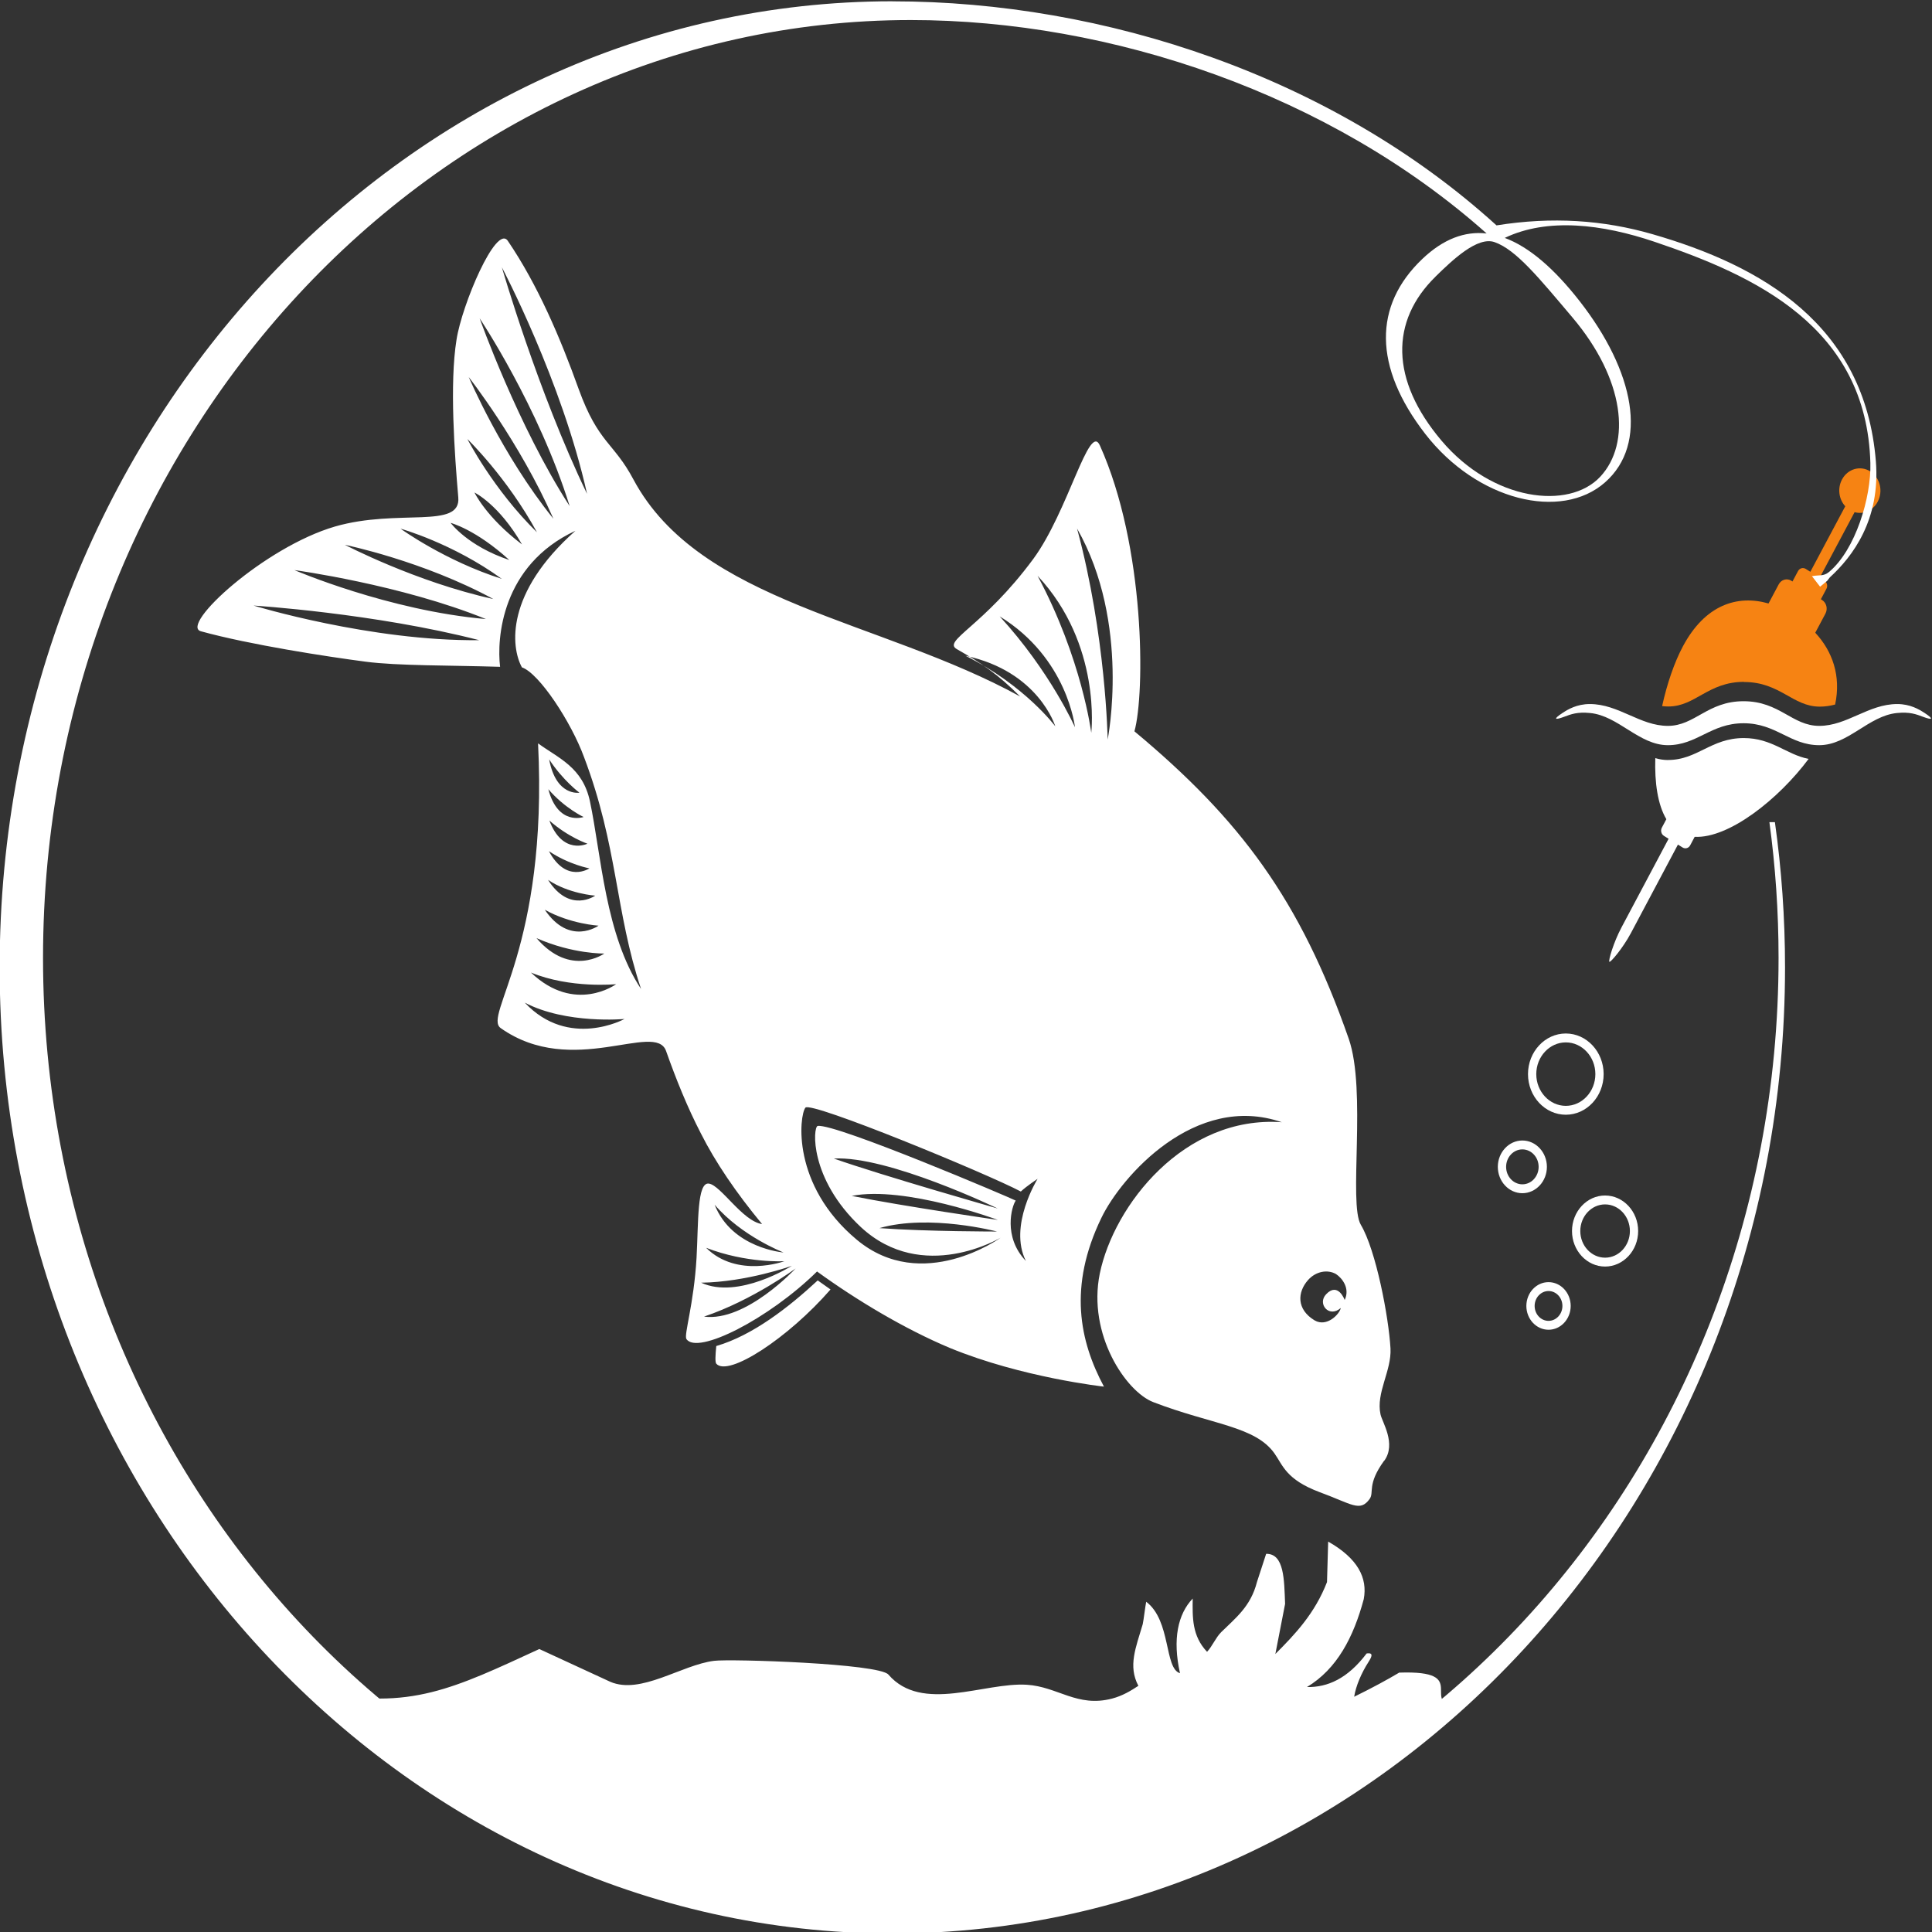<?xml version="1.0" encoding="UTF-8"?>
<!-- Created with Inkscape (http://www.inkscape.org/) -->
<svg width="150" height="150" version="1.1" viewBox="0 0 39.688 39.688" xmlns="http://www.w3.org/2000/svg" xmlns:cc="http://creativecommons.org/ns#" xmlns:dc="http://purl.org/dc/elements/1.1/" xmlns:rdf="http://www.w3.org/1999/02/22-rdf-syntax-ns#">
 <rect x="0" y="0" width="39.688" height="39.688" fill="#333333" stroke="none"/>
 <g transform="translate(-70.123 -138.04)">
  <path d="m105.95 152.05c0.742 0 0.999 0.506 1.556 0.506 0.109 0 0.213-0.016 0.315-0.043 0.125-0.588-0.054-1.093-0.408-1.475l0.209-0.393c0.052-0.098 0.021-0.223-0.069-0.279l-0.025-0.016 0.114-0.214c0.032-0.059 0.013-0.135-0.042-0.169l-0.096-0.06 0.717-1.346c0.18 0.051 0.377-0.031 0.474-0.214 0.117-0.219 0.047-0.498-0.155-0.625-0.202-0.126-0.461-0.051-0.578 0.168-0.097 0.183-0.064 0.408 0.067 0.55l-0.717 1.346-0.096-0.06c-0.055-0.034-0.125-0.014-0.157 0.045l-0.114 0.214-0.025-0.016c-0.09-0.056-0.206-0.023-0.258 0.075l-0.209 0.393c-0.644-0.185-1.306 0.029-1.76 0.882-0.176 0.33-0.325 0.766-0.426 1.226 0.042 5e-3 0.085 8e-3 0.128 8e-3 0.557 0 0.813-0.506 1.556-0.506" fill="#f68313" fill-rule="evenodd"/>
  <g transform="matrix(1 0 0 1.001 60.038 -109.52)" fill="#fff">
   <path d="m21.988 263.58s-0.479 0.084-0.622-0.683c0.286 0.436 0.622 0.683 0.622 0.683zm0.085 0.499s-0.525 0.188-0.724-0.57c0.338 0.391 0.724 0.57 0.724 0.57zm0.079 0.548s-0.508 0.246-0.782-0.476c0.384 0.341 0.782 0.476 0.782 0.476zm0.041 0.506s-0.474 0.318-0.832-0.353c0.411 0.277 0.832 0.353 0.832 0.353zm0.119 0.56s-0.524 0.375-0.969-0.324c0.423 0.287 0.969 0.324 0.969 0.324zm0.068 0.616s-0.592 0.428-1.104-0.327c0.525 0.294 1.104 0.327 1.104 0.327zm-1.274 0.256c0.752 0.33 1.393 0.316 1.393 0.316s-0.692 0.499-1.393-0.316zm-0.114 0.706c0.808 0.333 1.75 0.239 1.75 0.239s-0.848 0.621-1.75-0.239zm-0.127 0.618c0.852 0.446 2.049 0.335 2.049 0.335s-1.144 0.627-2.049-0.335zm3.9 4.146c0.558 0.651 1.416 0.981 1.416 0.981s-1.059-0.081-1.416-0.981zm-0.277 1.601c0.933-0.013 1.863-0.346 1.863-0.346s-1.099 0.698-1.863 0.346zm0.059 0.696c1.003-0.338 1.882-0.988 1.882-0.988s-1.022 1.101-1.882 0.988zm0.252 0.604c-0.02 0.202-0.025 0.33-1.2e-4 0.362 0.244 0.28 1.478-0.525 2.347-1.523-0.09-0.064-0.18-0.128-0.263-0.186-0.592 0.549-1.333 1.128-2.084 1.347zm13.722 2.354c0.253-0.349-0.045-0.795-0.077-0.952-0.097-0.443 0.23-0.894 0.205-1.354-0.037-0.645-0.298-2.014-0.609-2.536-0.258-0.434 0.123-2.752-0.249-3.819-0.998-2.852-2.227-4.498-4.402-6.308 0.218-0.783 0.225-3.794-0.71-5.867-0.219-0.489-0.652 1.355-1.367 2.328-1.034 1.399-1.88 1.682-1.568 1.854 0.502 0.286 0.835 0.509 1.297 0.97-2.869-1.577-6.579-1.913-7.943-4.452-0.406-0.766-0.72-0.739-1.125-1.855-0.376-1.048-0.84-2.137-1.456-3.043-0.239-0.353-0.946 1.318-1.054 2.029-0.146 0.898-0.039 2.358 0.036 3.233 0.061 0.665-1.232 0.225-2.533 0.6-1.454 0.424-3.201 2.03-2.753 2.15 1.004 0.277 2.603 0.522 3.385 0.624 0.656 0.086 1.734 0.073 2.76 0.105-0.07-0.574 0.025-2.085 1.548-2.792-1.442 1.278-1.329 2.382-1.1 2.803 0.358 0.123 1.015 1.129 1.276 1.841 0.695 1.829 0.639 3.164 1.172 4.76-0.734-1.105-0.819-2.755-1.049-3.846-0.149-0.705-0.641-0.885-1.067-1.195 0.209 4.2-1.133 5.582-0.768 5.843 1.471 1.039 3.179-0.15 3.398 0.471 0.204 0.576 0.436 1.153 0.716 1.693 0.295 0.585 0.722 1.215 1.256 1.858-0.397-0.056-0.845-0.791-1.089-0.83-0.25-0.044-0.217 0.795-0.257 1.519-0.056 0.962-0.262 1.581-0.209 1.669 0.221 0.338 1.7-0.416 2.684-1.385 0.815 0.591 1.798 1.179 2.728 1.569 1.482 0.609 3.166 0.794 3.166 0.794-0.5-0.932-0.738-2.051-0.052-3.465 0.408-0.845 1.926-2.576 3.705-1.961-2.004-0.144-3.449 1.702-3.739 3.107-0.254 1.248 0.537 2.421 1.099 2.637 1.2 0.462 2.092 0.491 2.49 1.053 0.173 0.243 0.234 0.535 0.929 0.795 0.66 0.242 0.827 0.414 1.025 0.14 0.099-0.137-0.06-0.292 0.297-0.784zm-18.583-23.445s1.213 1.81 1.849 3.854c-1.063-1.642-1.849-3.854-1.849-3.854zm1.515 4.113c-1.06-1.311-1.739-2.907-1.739-2.907s1.046 1.331 1.739 2.907zm-1.767-1.636s0.817 0.79 1.429 1.914c-0.898-0.879-1.429-1.914-1.429-1.914zm0.146 1.098s0.503 0.244 0.976 1.065c-0.74-0.561-0.976-1.065-0.976-1.065zm0.715 1.385c-0.86-0.288-1.205-0.762-1.205-0.762s0.515 0.133 1.205 0.762zm-0.154 0.387c-1.169-0.37-2.08-1.03-2.08-1.03s1.067 0.296 2.08 1.03zm-0.174 0.414c-1.592-0.35-3.05-1.113-3.05-1.113s1.607 0.329 3.05 1.113zm-0.152 0.411c-2.001-0.174-3.934-1.005-3.934-1.005s2.186 0.295 3.934 1.005zm-0.139 0.433c-2.223 0.025-4.634-0.71-4.634-0.71s2.48 0.156 4.634 0.71zm0.467-7.651s1.233 2.332 1.749 4.648c-1.017-2.108-1.749-4.648-1.749-4.648zm12.444 9.69s-0.035-2.135-0.629-4.33c1.108 1.942 0.629 4.33 0.629 4.33zm-0.337-0.138s-0.191-1.519-1.103-3.222c1.321 1.407 1.103 3.222 1.103 3.222zm-2.584-1.581c1.506 0.321 1.845 1.448 1.845 1.448s-0.619-0.834-1.845-1.448zm0.703-0.808c1.399 0.857 1.546 2.275 1.546 2.275s-0.509-1.147-1.546-2.275zm-6.031 12.958c0.835 0.322 1.608 0.275 1.608 0.275s-0.968 0.357-1.608-0.275zm6.36-0.969c-0.083-0.047-3.697-1.586-4.067-1.532-0.099 0.016-0.18 1.079 0.885 2.075 1.272 1.18 2.872 0.219 2.872 0.219s-1.609 1.161-2.954 0.042c-1.351-1.125-1.181-2.552-1.056-2.711 0.11-0.139 3.737 1.357 4.425 1.721 0.118-0.11 0.345-0.261 0.345-0.261s-0.604 0.967-0.241 1.686c-0.476-0.495-0.289-1.129-0.209-1.238zm-0.366 0.397s-1.961-0.283-3.003-0.493c1.098-0.215 3.003 0.493 3.003 0.493zm-3.371-1.26c1.113-0.061 3.366 1.025 3.366 1.025s-2.36-0.671-3.366-1.025zm3.353 1.498s-1.42 2e-3 -2.416-0.07c1.03-0.295 2.416 0.07 2.416 0.07zm6.526 1.825c-0.379-0.228-0.356-0.581-0.138-0.828 0.162-0.183 0.404-0.223 0.576-0.124 0.131 0.087 0.29 0.296 0.178 0.532 0 0-0.135-0.376-0.38-0.119-0.189 0.194 0.057 0.497 0.3 0.283-0.027 0.131-0.288 0.397-0.535 0.256" fill-rule="evenodd"/>
   <g fill-rule="evenodd">
    <path d="m49.614 261.94c-0.104-0.068-0.288-0.179-0.555-0.179-0.592 0-1.031 0.448-1.602 0.448-0.557 0-0.813-0.506-1.555-0.506-0.742 0-0.998 0.506-1.555 0.506-0.572 0-1.011-0.448-1.603-0.448-0.267 0-0.451 0.111-0.555 0.179-0.221 0.144-0.148 0.148 0.023 0.084 0.148-0.055 0.274-0.105 0.538-0.079 0.581 0.056 1.004 0.66 1.597 0.66 0.602 0 0.883-0.45 1.555-0.45 0.672 0 0.953 0.45 1.555 0.45 0.593 0 1.015-0.604 1.597-0.66 0.264-0.026 0.391 0.024 0.538 0.079 0.17 0.064 0.244 0.06 0.023-0.084"/>
    <path d="m44.351 262.91c-0.091 0-0.178-0.014-0.262-0.039-0.016 0.5 0.049 0.955 0.227 1.253l-0.092 0.173c-0.032 0.059-0.013 0.135 0.042 0.169l0.096 0.06-0.967 1.818c-0.164 0.307-0.276 0.69-0.249 0.707 0.025 0.015 0.277-0.281 0.441-0.588l0.967-1.818 0.096 0.06c0.055 0.034 0.125 0.014 0.156-0.046l0.092-0.173c0.705 0.036 1.728-0.778 2.34-1.599-0.46-0.09-0.749-0.428-1.332-0.428-0.672 0-0.953 0.45-1.555 0.45"/>
   </g>
   <g transform="matrix(.096 0 0 .103 -103.65 240.92)">
    <path d="m1528.2 300.26c3.899 0 7.078 3.179 7.078 7.078 0 1.95-0.795 3.72-2.076 5.002v-4e-3c-1.283 1.284-3.054 2.08-5.002 2.08-3.899 0-7.078-3.179-7.078-7.079 0-1.948 0.796-3.718 2.08-5.002 1.282-1.282 3.052-2.076 5.002-2.076zm0 1.772c-1.461 0-2.788 0.596-3.749 1.558-0.959 0.959-1.554 2.285-1.554 3.749 0 2.923 2.384 5.307 5.307 5.307 1.463 0 2.79-0.595 3.749-1.554v-4e-3c0.961-0.961 1.558-2.288 1.558-3.749 0-2.923-2.384-5.306-5.306-5.306"/>
    <path d="m1516.1 317.52c2.613 0 4.743 2.131 4.743 4.743 0 2.613-2.131 4.744-4.743 4.744s-4.744-2.131-4.744-4.744c0-2.613 2.131-4.743 4.744-4.743zm0 1.772c-1.637 0-2.972 1.335-2.972 2.972 0 1.637 1.335 2.972 2.972 2.972s2.972-1.335 2.972-2.972c0-1.637-1.335-2.972-2.972-2.972"/>
    <path d="m1510.5 289.3c2.893 0 5.251 2.358 5.251 5.251 0 1.446-0.59 2.76-1.54 3.711v-4e-3c-0.953 0.953-2.267 1.544-3.711 1.544-2.893 0-5.251-2.358-5.251-5.251 0-1.444 0.591-2.758 1.544-3.711 0.951-0.951 2.264-1.54 3.711-1.54zm0 1.772c-0.957 0-1.828 0.391-2.458 1.022-0.628 0.628-1.018 1.498-1.018 2.458 0 1.917 1.563 3.479 3.479 3.479 0.96 0 1.83-0.39 2.458-1.018v-4e-3c0.63-0.63 1.022-1.501 1.022-2.458 0-1.916-1.563-3.479-3.479-3.479"/>
    <path d="m1519.8 267.98c4.458 0 8.093 3.635 8.093 8.093 0 2.229-0.909 4.254-2.374 5.719-1.466 1.466-3.489 2.374-5.719 2.374-4.458 0-8.094-3.635-8.094-8.094 0-2.229 0.909-4.253 2.374-5.719 1.466-1.466 3.49-2.374 5.719-2.374zm0 1.772c-1.74 0-3.321 0.71-4.466 1.856-1.145 1.145-1.856 2.726-1.856 4.466 0 3.482 2.84 6.322 6.322 6.322 1.74 0 3.321-0.71 4.466-1.856 1.145-1.145 1.856-2.726 1.856-4.466 0-3.482-2.84-6.322-6.322-6.322"/>
   </g>
   <g fill-rule="evenodd" stroke-miterlimit="10">
    <path d="m28.419 247.34c4.355 0 9.047 1.547 12.408 4.598 1.14-0.182 2.193-0.111 3.202 0.18 2.236 0.645 4.366 1.851 4.591 4.663 0.096 1.201-0.482 1.957-0.945 2.38l-0.056 0.072c-0.048 0.04-0.096 0.08-0.145 0.12-0.056-0.072-0.111-0.144-0.167-0.216 0.149-0.03 0.237 8e-3 0.35-0.086 0.544-0.453 0.869-1.532 0.85-2.234-0.074-2.801-2.381-3.85-4.436-4.543-1.069-0.361-2.197-0.499-3.075-0.079 0.5 0.185 1.013 0.626 1.536 1.294 1.131 1.446 1.424 2.933 0.523 3.724-0.9 0.791-2.628 0.376-3.693-0.997-1.064-1.374-1.068-2.633-0.056-3.592 0.427-0.405 0.867-0.571 1.318-0.52-3.207-2.853-7.707-4.38-11.829-4.38-9.819 0-17.826 8.647-17.826 19.248 0 10.602 8.008 19.248 17.826 19.248 9.819 0 17.826-8.647 17.826-19.248 0-0.946-0.064-1.877-0.188-2.787h0.113c0.137 0.972 0.208 1.967 0.208 2.98 0 10.92-8.238 19.826-18.338 19.826s-18.338-8.906-18.338-19.826c0-10.92 8.238-19.826 18.338-19.826zm11.155 5.649c0.355-0.347 0.863-0.83 1.214-0.707 0.442 0.155 0.913 0.736 1.595 1.541 1.078 1.271 1.217 2.584 0.575 3.273-0.642 0.688-2.21 0.503-3.263-0.743-1.053-1.246-1.052-2.453-0.12-3.364z"/>
    <path d="m40.07 282.39c-3.077 2.491-7.097 4.004-11.487 4.004-4.602 0-8.798-1.663-11.927-4.373 1.831 0.41 2.776-0.071 4.508-0.867l1.457 0.672c0.628 0.271 1.461-0.346 2.133-0.43 0.342-0.043 3.385 0.054 3.581 0.282 0.688 0.798 1.968 0.155 2.843 0.209 0.638 0.04 1.035 0.471 1.751 0.284 0.215-0.056 0.386-0.16 0.541-0.262-0.216-0.408-0.052-0.783 0.09-1.266 0.02-0.095 0.051-0.364 0.071-0.459 0.514 0.388 0.369 1.369 0.694 1.466-0.156-0.701-0.043-1.212 0.261-1.532-0.004 0.386-0.017 0.765 0.295 1.093 0.109-0.116 0.177-0.29 0.289-0.402 0.288-0.285 0.608-0.524 0.736-1.03 0.063-0.193 0.126-0.386 0.189-0.579 0.372-5e-3 0.37 0.527 0.389 1.028-0.067 0.343-0.134 0.685-0.2 1.028 0.409-0.409 0.81-0.831 1.061-1.476l0.024-0.831c0.611 0.347 0.812 0.746 0.731 1.181-0.21 0.78-0.548 1.432-1.167 1.804 0.423 8e-3 0.835-0.172 1.226-0.689 0.152-0.024 0.102 0.075 0.038 0.175-0.145 0.225-0.259 0.492-0.294 0.713 0.363-0.177 0.692-0.356 0.925-0.495 1.518-0.053 0.352 0.637 1.254 0.743l-0.01 9e-3z"/>
   </g>
  </g>
 </g>
</svg>
